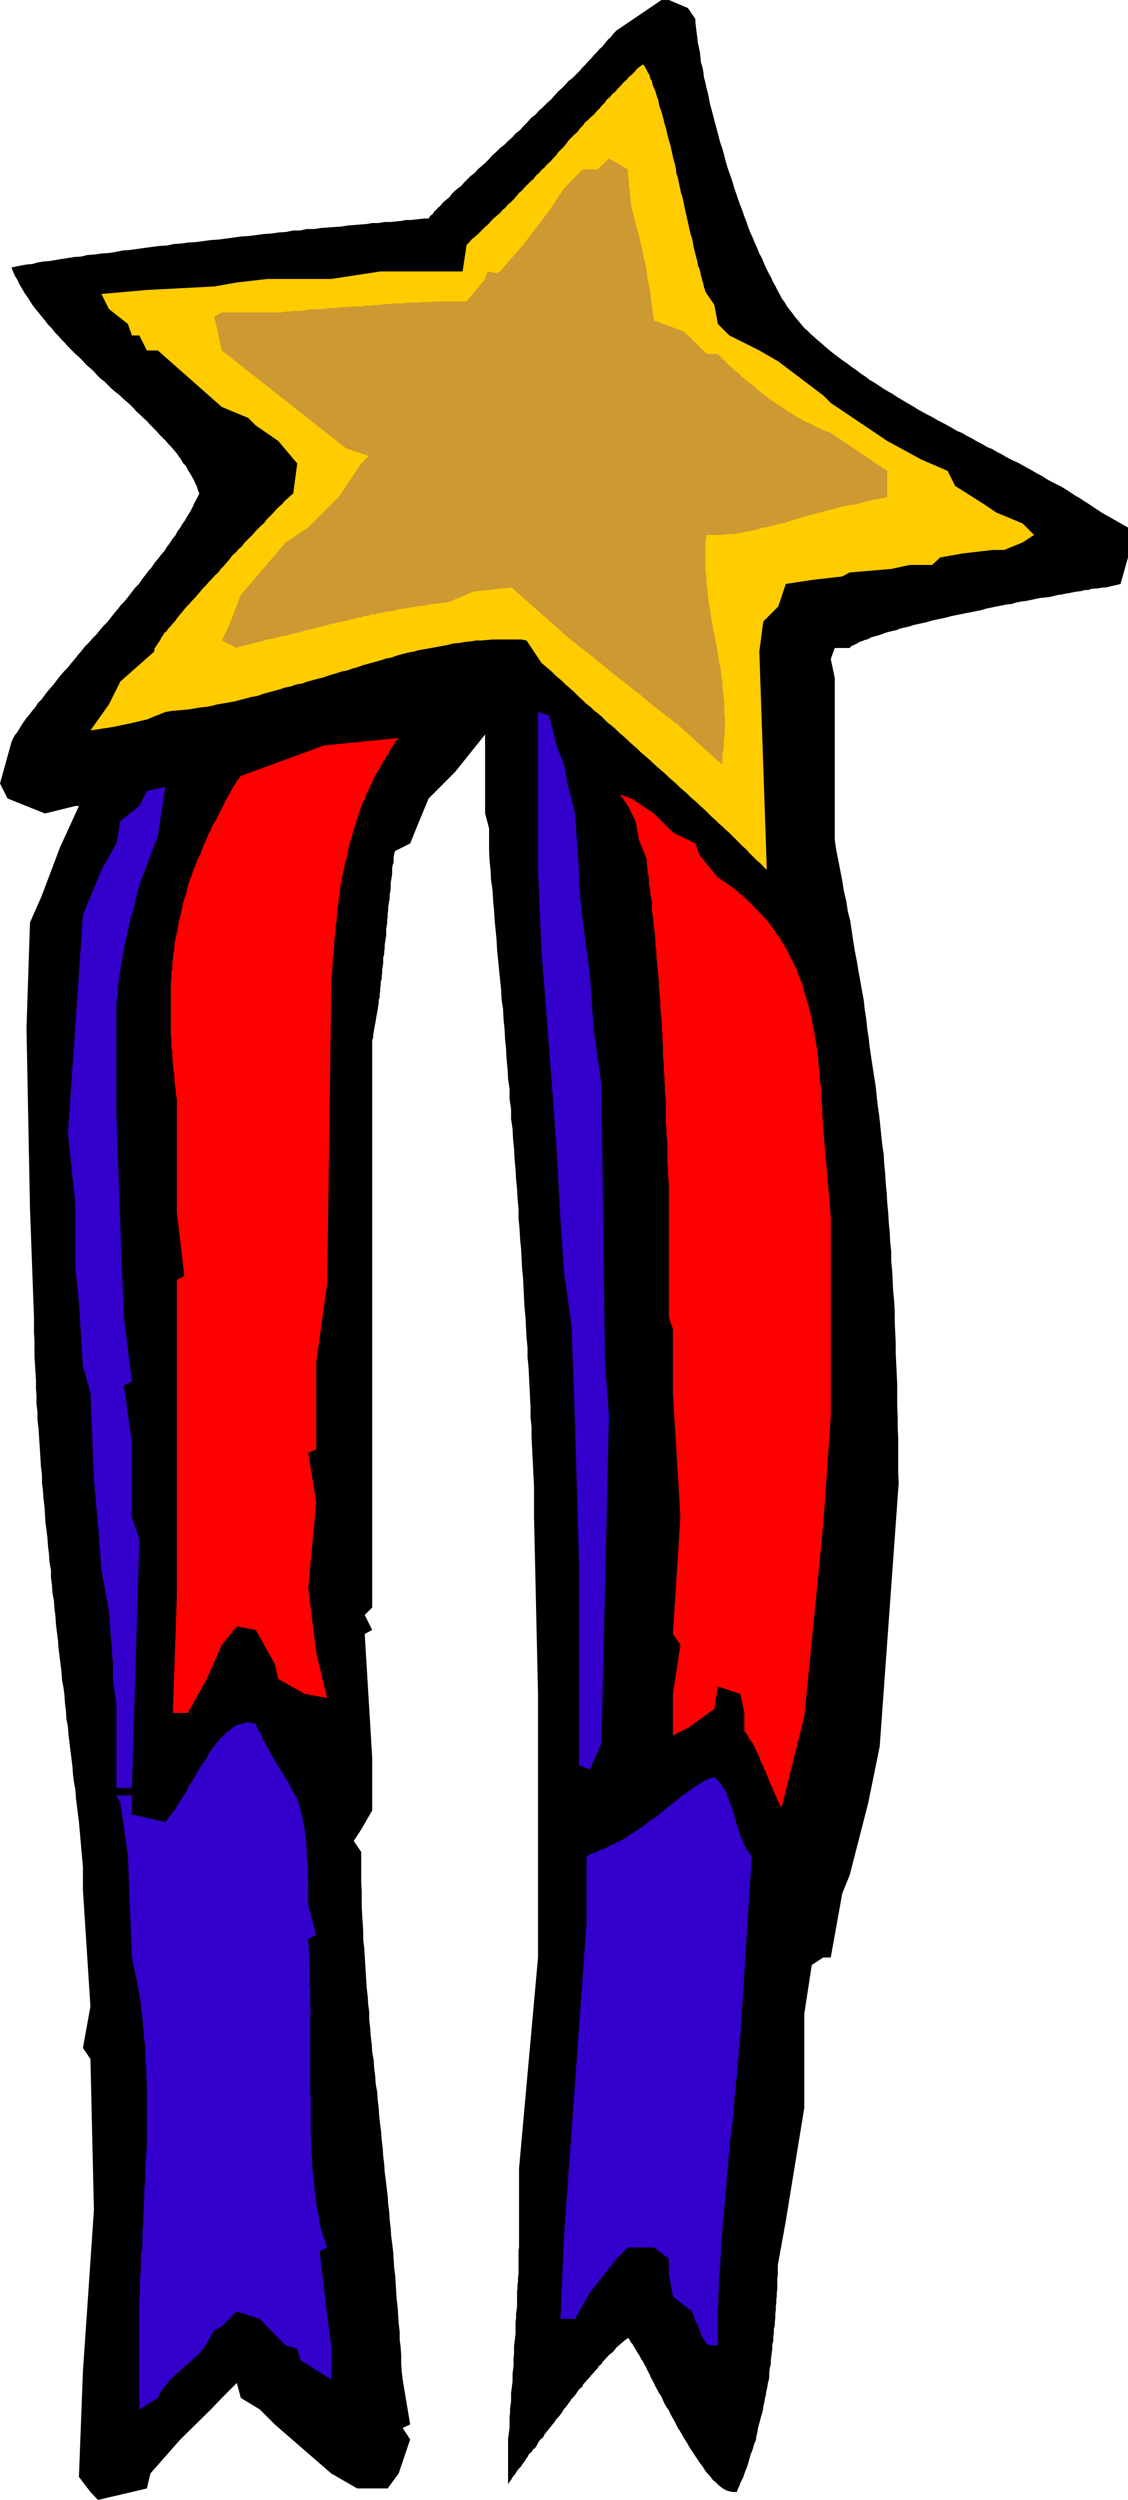<svg height="480" viewBox="0 0 162.576 360" width="216.768" xmlns="http://www.w3.org/2000/svg"><path style="fill:#000" d="m229.382 599.793-1.656-2.16.576-15.192 1.584-23.256-.504-21.744-1.08-1.584 1.08-5.976-1.08-16.776v-3.312l-.576-6.48-.144-1.152-.144-1.152-.144-1.152-.072-1.152-.216-1.152-.144-1.152-.072-1.08-.144-1.152-.144-1.152-.144-1.152-.144-1.152-.072-1.08-.216-1.152-.072-1.152-.144-1.152-.072-1.152-.144-1.08-.216-1.152-.072-1.152-.144-1.152-.144-1.152-.144-1.152-.072-1.08-.144-1.08-.144-1.152-.072-1.152-.144-1.152-.072-1.08-.216-1.152-.072-1.152-.144-1.08v-1.08l-.216-1.152-.072-1.152-.144-1.152-.072-1.152-.144-1.152-.144-1.08-.072-1.152-.072-1.152-.144-1.152-.072-1.152-.144-1.08v-1.152l-.144-1.152-.072-1.152-.072-1.152-.072-1.08-.072-1.152-.072-1.08-.144-1.152v-1.152l-.144-1.152v-1.152l-.072-1.08v-1.152l-.072-1.152-.072-1.152-.072-1.152v-2.232l-.072-1.152v-2.232l-.576-15.624-.504-26.064.504-15.192 1.656-3.744 2.664-7.056 2.736-5.976h-.504l-4.392 1.08-5.4-2.16-1.08-2.16 1.656-5.976.216-.504.288-.504.36-.432.288-.504.36-.576.288-.432.36-.504.432-.504.432-.576.432-.504.36-.576.504-.504.432-.576.432-.576.504-.576.432-.504.432-.576.504-.648.504-.576.504-.504.504-.648.504-.576.504-.648.504-.576.504-.648.576-.576.504-.576.576-.576.504-.648.504-.576.576-.576.504-.648.504-.648.504-.576.432-.576.576-.576.504-.648.504-.648.432-.576.576-.576.432-.648.504-.648.432-.576.504-.576.432-.648.432-.504.432-.576.504-.576.36-.576.432-.576.36-.576.432-.504.288-.576.432-.576.288-.504.36-.504.288-.504.36-.576.288-.504.216-.432.216-.504.288-.504.216-.432.216-.432-.216-.504-.144-.504-.216-.432-.216-.504-.288-.504-.288-.504-.288-.432-.216-.504-.432-.432-.288-.504-.36-.504-.288-.432-.432-.504-.36-.432-.432-.432-.36-.432-.504-.504-.432-.432-.432-.504-.432-.432-.504-.504-.432-.504-.504-.432-.432-.432-.576-.504-.432-.504-.504-.504-.504-.432-.576-.504-.432-.432-.576-.432-.504-.432-.576-.576-.504-.504-.576-.432-.504-.504-.504-.576-.576-.504-.504-.432-.432-.504-.576-.576-.504-.432-.576-.576-.504-.504-.432-.504-.504-.504-.504-.576-.432-.432-.504-.648-.504-.504-.432-.576-.432-.504-.504-.648-.432-.504-.432-.576-.36-.576-.432-.648-.36-.504-.36-.648-.36-.576-.288-.648-.36-.576-.288-.648-.216-.576.648-.144.72-.144.792-.144.864-.072.72-.216.864-.144.864-.072.864-.144.864-.144.936-.144.936-.144 1.008-.072.864-.216 1.008-.072 1.008-.144 1.08-.072.936-.144 1.008-.216 1.008-.072 1.08-.144 1.008-.144 1.08-.144 1.08-.144 1.152-.072 1.008-.216 1.08-.072 1.008-.144 1.152-.072 1.08-.144 1.08-.144 1.08-.072 1.152-.144 1.008-.144 1.08-.144 1.08-.072 1.152-.144 1.008-.144 1.08-.072 1.008-.144 1.08-.072 1.08-.216h1.008l.936-.216h1.08l.936-.144 1.008-.072.936-.072 1.08-.072.864-.144.936-.072.864-.072.936-.072.792-.144h.936l.792-.144h.864l.72-.072.792-.072.72-.144h.72l.648-.072.648-.072.648-.072h.648l.216-.36.432-.36.144-.288.288-.216.216-.288.36-.288.288-.36.288-.288.432-.36.36-.288.288-.432.432-.432.432-.36.504-.36.432-.504.432-.432.504-.504.576-.432.432-.504.504-.432.576-.504.504-.504.504-.576.576-.504.576-.576.576-.432.576-.576.576-.504.504-.576.648-.504.504-.576.576-.576.504-.576.648-.504.504-.576.576-.504.576-.576.576-.504.504-.576.504-.576.576-.504.504-.504.432-.504.576-.432.504-.504.504-.504.432-.504.432-.432.432-.504.432-.432.36-.432.432-.432.36-.432.36-.288.288-.36.36-.432.216-.288.36-.288.432-.576.432-.432 6.48-4.392h1.08l2.736 1.152 1.08 1.584v.504l.072.576.072.576.072.576.072.576.072.648.144.648.144.72.072.648.072.72.216.72.144.72.072.72.216.792.144.72.216.792.144.72.144.792.216.792.216.792.216.864.216.792.216.792.216.864.216.792.288.792.216.792.216.864.216.792.288.864.288.792.288.864.216.792.288.792.288.864.288.792.288.72.288.864.288.72.288.864.288.72.36.792.288.72.36.792.288.72.36.648.288.72.36.792.288.576.36.648.288.648.36.648.288.576.36.648.288.576.432.576.288.504.36.504.36.432.36.504.36.432.36.432.36.432.36.432.504.432.504.504.576.504.576.504.504.432.576.504.504.432.648.504.576.432.576.432.648.432.648.504.648.432.648.504.648.432.648.504.648.36.648.432.648.432.72.432.648.36.648.432.72.432.72.432.648.36.792.504.648.36.792.432.72.36.72.432.72.36.792.432.648.36.72.432.72.288.72.432.72.36.72.432.72.36.72.432.72.288.72.432.72.36.72.432.72.36.792.36.648.36.792.432.648.36.72.432.72.36.648.432.648.36.72.36.72.36.72.432.648.432.648.432.648.36.648.432.576.36.648.432.648.432.648.432 3.816 2.16v4.32l-1.08 3.816-2.16.504h-.36l-.432.072-.432.072h-.36l-.504.072-.432.144h-.504l-.432.144-.576.072-.504.072-.648.144-.504.072-.648.144-.576.072-.576.144-.576.144-.72.072-.648.072-.72.144-.648.144-.72.144-.648.072-.72.144-.648.216-.72.072-.72.144-.792.144-.648.144-.72.144-.72.216-.72.144-.648.144-.792.144-.72.144-.72.144-.72.144-.792.216-.648.144-.72.144-.648.144-.72.216-.648.144-.648.144-.648.144-.648.216-.648.144-.648.144-.504.216-.648.144-.576.144-.504.144-.504.216-.504.144-.504.144-.504.144-.36.216-.504.144-.36.144-.432.144-.288.216-.36.144-.288.144-.288.144-.144.216h-2.16l-.576 1.584.576 2.736v23.328l.216 1.44.288 1.44.288 1.512.288 1.44.216 1.44.36 1.512.216 1.44.36 1.44.216 1.44.216 1.44.216 1.368.288 1.44.216 1.368.288 1.512.216 1.296.288 1.512.144 1.368.216 1.368.144 1.368.216 1.44.144 1.296.216 1.44.216 1.44.216 1.368.216 1.368.144 1.44.144 1.296.216 1.512.144 1.296.144 1.44.144 1.368.216 1.44.072 1.368.144 1.44.072 1.296.144 1.44.072 1.368.144 1.44.072 1.368.144 1.44.072 1.44.144 1.368v1.368l.144 1.44.072 1.512.072 1.44.144 1.44.072 1.512v1.44l.072 1.44.072 1.512v1.512l.072 1.44.072 1.512.072 1.512v3.096l.072 1.584v1.512l.072 1.656v4.824l.072 1.584-2.736 37.944-1.656 8.136-2.664 10.368-1.08 2.664-1.656 9.216h-1.08l-1.656 1.08-1.08 7.056v13.536l-2.664 16.272-1.08 5.976-.072.432v1.44l-.072.432v1.584l-.072.432v.504l-.072.504v.504l-.072.504v.576l-.072.504v.648l-.072.432v.576l-.144.504v.576l-.072.504v.648l-.144.504v.648l-.072.432-.072.648-.072.504v.576l-.144.576-.072.576v.576l-.072.576-.144.504-.072.576-.144.504-.072.576-.144.576-.072.504-.144.576-.072.576-.144.504-.144.504-.144.576-.144.504-.144.576-.072.504-.144.576-.072.576-.216.432-.144.504-.144.504-.216.504-.144.504-.144.504-.144.504-.144.432-.216.504-.144.432-.144.432-.216.432-.216.432-.144.432-.216.432-.144.432h-.576l-.432-.072-.504-.144-.504-.288-.576-.432-.504-.504-.36-.288-.216-.288-.288-.36-.216-.216-.36-.432-.216-.36-.288-.432-.288-.36-.288-.432-.288-.432-.288-.432-.288-.432-.288-.432-.288-.504-.288-.504-.288-.432-.288-.504-.288-.504-.288-.432-.216-.432-.288-.576-.288-.504-.288-.504-.216-.504-.36-.504-.288-.504-.216-.504-.216-.504-.36-.504-.216-.432-.288-.504-.216-.504-.288-.504-.216-.432-.216-.504-.216-.36-.216-.504-.216-.36-.216-.432-.216-.288-.216-.432-.216-.36-.216-.288-.144-.288-.216-.36-.144-.216-.144-.288-.216-.216-.216-.432-.216-.216-.576.432-.576.504-.504.432-.504.648-.576.432-.576.648-.288.288-.216.36-.36.288-.216.36-.288.288-.288.36-.288.288-.288.36-.288.288-.288.36-.288.288-.216.432-.36.288-.288.36-.216.36-.288.36-.36.36-.216.36-.288.36-.288.432-.288.288-.216.36-.288.432-.288.36-.288.288-.288.432-.288.36-.288.36-.288.36-.288.36-.288.36-.216.432-.36.288-.288.36-.216.432-.216.36-.36.288-.216.36-.36.288-.216.432-.216.288-.216.36-.288.36-.216.36-.36.36-.216.288-.216.36-.216.288-.288.36-.144.288-.288.36-.144.288v-6.553l.072-.504.072-.576.072-.504v-1.656l.072-.504v-.648l.072-.504.072-.576v-1.151l.072-.504.072-.576.072-.576v-1.152l.072-.504.072-.576v-1.152l.072-.648v-1.08l.072-.576.072-.576.072-.576v-1.728l.072-.504v-.648l.072-.504.072-.576v-2.16l.072-.504v-.504l.072-.504v-.504l.072-.504v-3.384l.072-.432v-11.376l2.736-30.384V484.88l-.576-25.488v-4.32l-.072-1.44-.072-1.44-.072-1.44-.072-1.44-.072-1.44v-1.44l-.144-1.368v-1.44l-.072-1.44-.072-1.44-.072-1.44-.072-1.44-.144-1.44v-1.44l-.144-1.368-.072-1.44-.072-1.44-.144-1.512-.072-1.368-.072-1.44-.072-1.44-.144-1.44-.072-1.44-.072-1.368-.144-1.44-.072-1.368-.144-1.512v-1.368l-.144-1.512-.072-1.368-.144-1.44-.072-1.368-.144-1.512-.072-1.44-.144-1.44-.072-1.44-.216-1.44v-1.44l-.216-1.44v-1.44l-.216-1.44-.072-1.44-.144-1.44-.072-1.44-.144-1.44-.072-1.44-.144-1.368-.072-1.44-.216-1.44-.072-1.44-.144-1.44-.144-1.368-.144-1.512-.144-1.368-.072-1.44-.144-1.44-.144-1.44-.072-1.368-.144-1.44-.072-1.44-.216-1.44-.072-1.44-.144-1.368-.072-1.44v-3.24l-.576-2.16v-11.376l-4.32 5.4-3.816 3.816-1.584 3.816-1.08 2.664-2.16 1.08-.144.432-.072.432v.792l-.144.36-.072.432v.864l-.072.432-.072.432-.072.432v.864l-.072.432-.072.432v.504l-.072.36-.072.432-.072.504v.432l-.072.432v.432l-.072.432v.504l-.072.432-.072.432v.937l-.072.432-.072.504-.072.432v.504l-.072.432v.432l-.144.432v.864l-.072.432-.072.432v.504l-.072.432v.432l-.144.432v.432l-.072.432v.432l-.072.432v.504l-.144.36v.504l-.072.36-.072.504-.072.36-.072.432-.072.36-.072.504-.072.36-.072.36-.072.432-.072.432-.072.36v.432l-.144.36v81.72l-1.08 1.08 1.08 2.16-1.08.576 1.08 17.856v7.56l-1.584 2.736-1.08 1.656 1.08 1.584v4.464l.072 1.152v2.304l.072 1.224.072 1.152.072 1.152v1.152l.144 1.224.072 1.08.072 1.224.072 1.152.072 1.152.072 1.152.144 1.224.072 1.152.144 1.08v1.152l.144 1.152.072 1.152.144 1.152.072 1.152.216 1.224.072 1.152.144 1.08.072 1.152.216 1.152.072 1.152.144 1.152.072 1.152.144 1.224.144 1.152.072 1.08.144 1.152.072 1.152.144 1.152.072 1.152.144 1.08.144 1.224.144 1.152.072 1.152.144 1.08.072 1.224.144 1.152.072 1.152.144 1.08.144 1.224.072 1.152.072 1.152.144 1.08.072 1.152.072 1.152.072 1.152.144 1.152.072 1.152.072 1.152.144 1.152v1.152l.144 1.152.072 1.08v1.152l.072 1.152.144 1.224 1.08 6.48-1.08.504 1.08 1.656-1.656 4.896-1.584 2.16h-4.392l-3.744-2.16-8.136-7.056-2.16-2.16-2.736-1.656-.576-2.16-2.16 2.16-1.584 1.656-4.392 4.32-4.32 4.896-.504 2.16-7.056 1.656z" transform="translate(-216.35 -240.945)"/><path style="fill:#30c" d="M236.438 587.913V572l.072-.792v-1.728l.072-.864.072-.864v-1.728l.072-.864.144-.792v-1.8l.072-.936.072-.864v-.936l.072-.864v-.864l.072-.864v-.936l.072-.936.072-.936v-1.8l.072-.864.072-.936.072-.864v-9l-.072-.936v-.864l-.072-.936-.072-.864v-1.655l-.144-.864-.072-.864-.072-.936-.072-.792-.072-.864-.144-.792-.072-.792-.072-.792-.144-.792-.144-.864-.144-.792-.144-.72-.216-.864-.144-.72-.144-.72-.144-.72-.576-14.616-1.08-7.632-.576-1.08h2.232v2.736l4.824 1.08.36-.432.288-.432.432-.504.36-.432.288-.576.36-.576.36-.576.36-.504.216-.36.144-.288.144-.36.216-.288.216-.36.216-.36.144-.288.216-.288.144-.288.216-.36.144-.288.216-.36.216-.288.216-.288.216-.36.216-.216.144-.36.144-.288.216-.36.216-.288.36-.504.432-.504.432-.576.504-.432.36-.432.504-.36.432-.36.432-.288.432-.216.504-.072.504-.216h.504l.504.072.504.144.216.576.288.504.288.504.216.576.216.432.288.432.216.432.288.504.144.36.288.36.144.36.288.432.144.288.216.36.216.288.216.36.36.576.288.576.36.504.288.576.216.432.288.504.288.504.288.504.144.504.144.576.072.216.072.288.072.36.144.288v.288l.072.36.072.288.072.36.072.36.072.432.072.36.072.504v.36l.072.504v.504l.072.504v1.08l.072.504.072.648v1.944l.072.72v3.168l1.152 4.32-1.152.576v.432l.072.576v.504l.072.648v.576l.072.648v3.24l.072.792v2.088l.072.792-.072.72v10.943l.072.864v5.401l.072.792v1.44l.072.792.072.792v.648l.072.792.072.72.144.72v.648l.072.648.072.648.144.72v.648l.144.648.072.576.216.648v.576l.144.576.144.576.144.576.216.504.144.504.144.432.216.576-1.08.576 1.08 9.216.576 4.32v4.896l-4.392-2.736-.504-1.656-1.656-.504-1.08-1.08-2.664-2.736-3.312-1.08-2.16 2.16-1.08.576-1.584 2.664-.432.432-.432.504-.432.36-.432.432-.504.432-.432.36-.432.36-.432.432-.432.36-.432.432-.432.36-.36.504-.36.432-.36.504-.216.216-.144.288-.144.36-.144.288zm82.296-9.216-.432-.144-.288-.36-.216-.288-.144-.288-.144-.288-.144-.288-.144-.432-.144-.36-.144-.432-.216-.36-.216-.432-.144-.432-.144-.432-.144-.36-2.736-2.16-.576-3.24v-2.16l-2.16-1.656h-3.744l-1.656 1.656-3.816 4.824-2.16 3.816h-2.088l.504-11.952 3.24-45v-9.72l.36-.144.36-.216.36-.144.432-.072.288-.216.432-.144.36-.144.36-.144.36-.216.288-.144.36-.144.36-.216.288-.144.36-.144.288-.144.36-.216.288-.216.288-.216.288-.216.36-.144.504-.36.576-.36.576-.432.504-.432.576-.36.576-.36.504-.432.504-.432.504-.432.504-.36.504-.432.504-.36.432-.432.576-.36.504-.36.504-.36.432-.36.576-.288.504-.36.576-.288.504-.216.648-.216.432.432.576.648.144.288.216.36.216.288.216.432.072.288.144.36.144.36.144.36.144.36.144.432.072.432.216.432v.288l.216.432v.36l.216.432.072.36.144.36.144.432.144.432.144.288.144.36.144.432.216.36.144.36.216.288.216.36.36.36-1.656 25.992-.072.648-.072.648-.072.72v.72l-.144.648v.648l-.072.72v.72l-.144.648-.072.648v.648l-.072.72-.144.648v.72l-.072.72v.72l-.144.648v.648l-.144.648-.072.72-.072.648-.072.648-.072.648v.72l-.144.648-.072.72v.72l-.072.72-.144.648v.648l-.072.72v.72l-.144.648v.648l-.072.72-.072.72-.072.648v.648l-.144.72v.72l-.072.648-.072.72-.072.72v.648l-.072.72v.72l-.072.72v.72l-.072.648-.072.72-.072.72v1.44l-.072.72v1.44l-.072.648v5.256z" transform="translate(-216.35 -240.945)"/><path style="fill:red" d="m314.414 459.393-1.08-17.856v-9.216l-.576-1.656v-19.152l-.072-.72-.072-.792v-.648l-.072-.864v-2.952l-.072-.72-.072-.72v-.72l-.072-.864v-2.952l-.072-.72-.072-.792v-.72l-.072-.72v-.72l-.072-.792v-.648l-.072-.864-.072-.72v-1.512l-.072-.72v-.72l-.072-.792v-.648l-.072-.864-.072-.648-.072-.864v-.648l-.072-.792-.072-.792-.072-.72v-.72l-.072-.792-.072-.72-.072-.792-.072-.72-.072-.792v-.72l-.144-.792v-.648l-.072-.864-.072-.72-.144-.72v-.72l-.144-.792-.072-.72v-.792l-.072-.648-.144-.792-.072-.72-.144-.72v-.72l-.144-.792-.072-.648-.072-.792-.072-.72-1.08-2.664-.504-2.736-1.08-2.16-1.152-1.656 1.656.576 3.24 2.16 2.736 2.736 3.24 1.584.576 1.656 2.664 3.24.576.36.504.36.576.36.504.432.504.36.504.432.504.432.504.432.432.432.432.432.432.432.432.504.432.432.432.432.36.432.432.504.288.432.36.504.288.504.432.432.216.504.36.504.288.504.288.504.216.504.288.576.288.504.288.576.216.504.216.648.216.504.216.576.216.576.144.576.144.576.216.576.144.576.216.648.144.576.144.648.144.576.072.576.144.648.144.648.072.648.144.648.072.648.144.72.072.648.072.648v.72l.144.648.072.648v.72l.072.72.144.72v1.44l.072.72.072.72v.72l.072.792v.72l.072.864 1.08 12.456v28.656l-1.08 15.696-2.736 27.648-3.24 13.032-.216-.144-.144-.36-.144-.288-.144-.216-.072-.288-.144-.288-.216-.432-.144-.36-.144-.432-.216-.36-.216-.504-.144-.432-.216-.504-.144-.432-.288-.504-.144-.504-.288-.432-.144-.504-.216-.504-.216-.432-.216-.432-.144-.36-.216-.432-.288-.36-.216-.288-.144-.288-.288-.504-.288-.288v-2.664l-.576-2.736-3.24-1.08-.504 3.24-3.816 2.736-2.16 1.08v-5.976l1.08-7.056-1.08-1.584z" transform="translate(-216.35 -240.945)"/><path style="fill:#30c" d="M233.126 498.417v-11.88l-.504-3.816v-2.16l-.576-7.632-1.08-5.904-.504-6.552-.576-6.48-.504-12.456-1.08-3.816-.576-9.216-.504-4.896v-9.144l-1.08-10.296 2.16-31.464 2.664-6.48 2.16-3.816.576-3.24 2.736-2.16 1.08-2.16 2.664-.576-1.08 7.056-2.664 7.056-1.08 4.32-.216.432v.432l-.216.432v.504l-.144.432-.072.504-.144.432-.072.504-.144.432-.072.504-.072.432-.072.432-.144.432v.504l-.144.504-.072.504-.072.432-.072.504-.072.432-.072.432-.072.504-.072.504v.936l-.072.504-.072.504-.072.504v16.056l.576 16.272.504 12.96 1.152 9.216-1.152.576 1.152 8.136v10.8l1.08 3.24-1.08 35.784zm66.672-3.24v-29.232l-.576-20.088-.504-14.112-1.08-7.56-.504-7.56-.576-10.296-.504-7.056-1.08-14.04-.576-7.056-.504-11.952v-22.752l1.584.504 1.08 4.32 1.08 2.736.504 2.736 1.08 4.32.576 8.136v2.16l.504 4.896 1.08 8.136.576 8.136 1.08 7.56.504 40.032.576 7.632-1.08 47.16-1.656 3.816z" transform="translate(-216.35 -240.945)"/><path style="fill:red" d="m241.262 487.617.576-16.848v-45.504l1.08-.576-1.08-9.144v-16.272l-.144-.936-.072-.864-.144-.864v-.864l-.144-.864-.072-.792-.072-.792v-.864l-.144-.792v-.792l-.072-.792v-7.488l.072-.72v-.792l.144-.648v-.72l.072-.648.072-.72.144-.648v-.72l.144-.72.144-.648.144-.648.144-.72.072-.648.216-.72.144-.648.144-.72.144-.648.216-.648.216-.648.144-.72.216-.72.216-.648.288-.72.216-.648.288-.648.216-.648.36-.648.288-.72.216-.72.36-.72.288-.72.36-.648.288-.72.432-.72.36-.648.36-.792.36-.648.36-.792.432-.72.36-.72.432-.72.504-.792.504-.648 11.952-4.392 10.8-1.08-.432.504-.36.576-.36.504-.288.648-.36.504-.36.576-.288.504-.288.576-.36.504-.288.576-.288.504-.216.576-.288.504-.216.576-.288.504-.144.576-.288.504-.216.504-.216.576-.144.504-.216.504-.144.576-.144.504-.216.576-.144.504-.144.576-.144.504-.216.576-.144.576-.072.576-.144.504-.072.576-.216.504-.072.576-.144.504-.072.576-.144.504-.072.648-.144.504-.072.576-.072.504-.072.576-.072.576-.072.576-.144.576v.648l-.072.504v.648l-.144.576v.576l-.072.576-.072.648-.072.576v.576l-.072.648v.648l-.144.648v.648l-.072.576v.648l-.072.648-.072.648v1.368l-.576 42.192-1.584 11.376v12.528l-1.152.504 1.152 7.056-1.152 12.456 1.152 9.216.504 2.16 1.08 4.392-3.24-.576-3.816-2.16-.504-2.16-2.736-4.896-2.736-.504-2.16 2.664-2.16 4.896-2.736 4.896z" transform="translate(-216.35 -240.945)"/><path style="fill:#fc0" d="m294.398 336.417-2.16-3.24-.792-.144h-4.104l-.792.072-.792.072h-.792l-.864.144-.792.072-.792.144-.864.072-.792.216-.792.144-.792.144-.792.144-.792.144-.864.144-.792.216-.792.144-.864.216-.792.216-.792.288-.792.144-.864.288-.792.216-.792.216-.792.216-.792.288-.792.216-.792.288-.792.144-.864.288-.792.216-.792.288-.792.216-.864.216-.792.216-.792.288-.864.144-.792.288-.792.144-.864.288-.792.216-.792.216-.792.216-.792.288-.864.144-.792.216-.864.216-.792.216-.864.144-.792.144-.864.144-.792.216-.864.144-.792.072-.792.144-.864.144-.864.072-.792.072-.792.072-.864.144-2.664 1.08-2.16.504-2.736.576-3.24.504 2.664-3.744 1.656-3.312 4.896-4.32v-.36l.216-.36.288-.432.36-.504.144-.36.216-.288.216-.36.288-.216.288-.432.288-.288.36-.432.288-.288.288-.432.288-.36.36-.432.36-.432.36-.432.432-.432.36-.432.432-.432.36-.432.432-.504.36-.432.432-.432.432-.504.432-.432.432-.504.504-.432.36-.504.432-.432.432-.504.432-.504.36-.504.504-.432.36-.432.504-.432.36-.504.432-.432.432-.432.432-.432.36-.432.36-.36.432-.432.432-.36.288-.432.36-.36.288-.288.36-.36.288-.36.36-.36.216-.216.36-.288.504-.576.504-.432.288-.288.36-.288.576-4.32-2.736-3.24-3.24-2.232-1.08-1.08-3.816-1.584-9.216-8.136h-1.584l-1.08-2.16h-1.08l-.576-1.656-2.736-2.16-1.08-2.16 6.552-.576 9.72-.504 3.24-.576 4.392-.504h9.216l7.056-1.08h11.88l.576-3.816.36-.36.36-.432.432-.36.432-.36.36-.36.432-.432.36-.36.432-.36.36-.432.432-.432.432-.36.432-.36.36-.432.432-.36.36-.432.432-.36.432-.432.36-.432.36-.432.432-.36.36-.432.432-.432.432-.432.432-.36.36-.504.432-.36.36-.432.432-.36.432-.504.432-.36.36-.432.432-.432.288-.432.432-.432.432-.432.36-.432.288-.432.432-.432.432-.432.432-.36.36-.504.36-.36.36-.504.432-.36.432-.432.432-.36.36-.432.432-.432.36-.432.432-.432.288-.432.432-.36.36-.432.432-.36.36-.432.432-.432.36-.432.432-.36.36-.432.432-.36.36-.36.36-.432.432-.36.432-.288.216.216.216.432.144.144.072.288.216.288.144.36.072.36.216.288.072.432.144.432.216.432.144.432.144.504.216.576.072.504.144.504.216.576.144.576.144.504.144.648.216.648.144.648.144.576.144.576.216.648.144.72.144.648.144.648.216.72.144.72.072.648.216.648.144.72.144.648.144.72.216.648.144.648.144.72.144.648.144.648.144.648.144.648.144.648.144.648.216.648.144.648.072.504.144.576.144.576.144.576.144.504.072.576.216.432.144.576.072.432.144.432.072.36.144.432.072.432.144.36.072.288.216.36 1.08 1.584.504 2.736 1.656 1.656 4.32 2.16 2.736 1.584 6.48 4.896 1.08 1.08 8.136 5.472 4.896 2.664 3.816 1.656 1.08 2.16 4.32 2.736 1.584 1.08 3.816 1.584 1.656 1.656-1.656 1.08-2.664 1.08h-1.656l-4.32.504-3.24.576-1.152 1.08h-3.24l-2.664.576-5.976.504-1.08.576-4.392.504-3.744.576-1.08 3.24-2.16 2.16-.576 4.32 1.08 31.464-.504-.504-.504-.504-.504-.432-.504-.504-.504-.504-.432-.504-.504-.432-.504-.504-.504-.504-.504-.504-.504-.504-.504-.432-.432-.432-.504-.432-.504-.504-.504-.432-.504-.504-.504-.504-.576-.504-.432-.432-.576-.504-.504-.432-.504-.504-.504-.432-.576-.504-.432-.432-.576-.504-.504-.432-.504-.504-.504-.432-.504-.432-.504-.432-.504-.504-.576-.504-.504-.432-.504-.432-.504-.504-.504-.432-.576-.504-.432-.432-.576-.504-.504-.432-.504-.504-.504-.432-.576-.432-.432-.432-.504-.504-.504-.432-.576-.432-.504-.504-.576-.432-.432-.432-.576-.504-.504-.504-.432-.432-.504-.432-.576-.504-.432-.432-.504-.432-.504-.432-.504-.504-.504-.432-.504-.432z" transform="translate(-216.35 -240.945)"/><path style="fill:#c93" d="m320.39 351.033-5.976-5.4-.504-.432-.504-.36-.432-.432-.504-.288-.504-.432-.504-.36-.504-.432-.432-.288-.504-.432-.504-.432-.504-.432-.432-.36-.576-.432-.504-.36-.432-.432-.504-.36-.576-.432-.504-.36-.504-.432-.504-.36-.504-.432-.504-.432-.504-.432-.504-.36-.504-.432-.432-.36-.504-.432-.504-.36-.504-.36-.432-.36-.432-.36-.432-.288-8.64-7.632-5.4.576-3.816 1.584h-.504l-.432.072-.504.072-.432.072h-.504l-.432.144-.504.072-.432.072h-.504l-.432.144h-.504l-.504.144-.504.072-.504.072-.432.072-.432.144-.504.072-.504.072-.504.072-.432.144h-.504l-.504.216h-.504l-.504.216h-.432l-.504.216h-.504l-.504.216-.432.072-.504.144-.504.072-.504.144-.504.072-.432.144-.504.072-.504.144-.504.144-.432.144-.504.072-.504.144-.504.144-.504.072-.432.144-.504.144-.504.144-.504.072-.432.144-.432.144-.504.072-.504.072-.504.144-.432.144-.504.072-.432.072-.432.144-.432.144-.432.072-.504.144-.432.072-.432.144-.432.072-.432.144-.432.072-.432.216-2.16-1.08 1.08-2.232 1.656-4.32 6.48-7.56 3.24-2.16 4.392-4.392 1.08-1.584 2.16-3.24 1.08-1.08-3.24-1.08-17.928-14.112-1.08-4.896 1.08-.576h8.496l.504-.072.36-.072h.432l.36-.072h1.224l.432-.072.432-.072.432-.072h1.296l.36-.072h.504l.36-.072.432-.072h.864l.36-.072h.504l.36-.072h.504l.432-.072h1.296l.432-.072.432-.072h.864l.432-.072h.432l.432-.072h.432l.36-.072h.504l.36-.072h1.296l.432-.072h.432l.432-.072h1.296l.432-.072h1.296l.36-.072h4.68l2.664-3.24.072-.432.144-.216.072-.216.144-.144.216-.072.216.072.216.072.36.072h.288l.432-.216 3.312-3.816 3.744-4.896 2.16-3.24 2.664-2.736h2.16l1.656-1.584 2.736 1.584v.576l.504 4.896.144.432.144.504.072.504.216.576.072.432.144.576.144.504.144.504.144.504.072.504.144.432.072.576.144.504.072.504.144.504.144.576.072.432.072.504.072.504.072.504.072.504.144.576.072.504.144.504v.504l.072.504.072.432.072.576.072.504.072.504.072.504.072.576 4.32 1.584 3.312 3.24h1.584l.432.432.432.432.36.36.432.432.432.36.432.432.504.36.432.504.504.36.504.432.504.36.504.432.432.36.504.432.576.432.504.432.504.288.504.36.576.36.576.36.432.36.576.288.504.36.648.36.504.288.576.288.504.216.648.36.504.216.576.288.576.216.576.216 8.136 5.472v3.744l-2.736.576-2.16.576h-.504l-.576.144-.576.072-.576.216h-.288l-.288.144-.288.072-.288.072-.36.072-.216.072-.36.072-.288.144h-.288l-.36.144-.288.072-.36.072-.288.072-.36.072-.288.144-.288.072-.36.072-.288.144h-.36l-.288.216h-.36l-.288.144-.36.072-.216.144-.36.072-.36.072-.288.072-.36.072-.288.072-.36.144h-.288l-.36.144-.288.072h-.36l-.288.072-.36.144-.576.144-.576.144h-.288l-.36.072-.216.072-.288.072-.576.072-.504.144h-.576l-.432.072h-.504l-.432.072h-2.16l-.144.504-.072.504v4.104l.072.432.072.576v.504l.072.504v.504l.144.504v.504l.072.504v.504l.144.504.072.432.072.504.072.504.072.504.072.504.144.504v.504l.216.504v.432l.144.504.072.504.144.504.072.504.072.504.072.504.072.504.072.432.144.504.072.504.072.504v.504l.144.504v.504l.072.576v.504l.144.504v.576l.072.504v1.512l.072.576v2.16l-.072.576-.072.576v1.152l-.144.504-.072.648v.504z" transform="translate(-216.35 -240.945)"/></svg>
